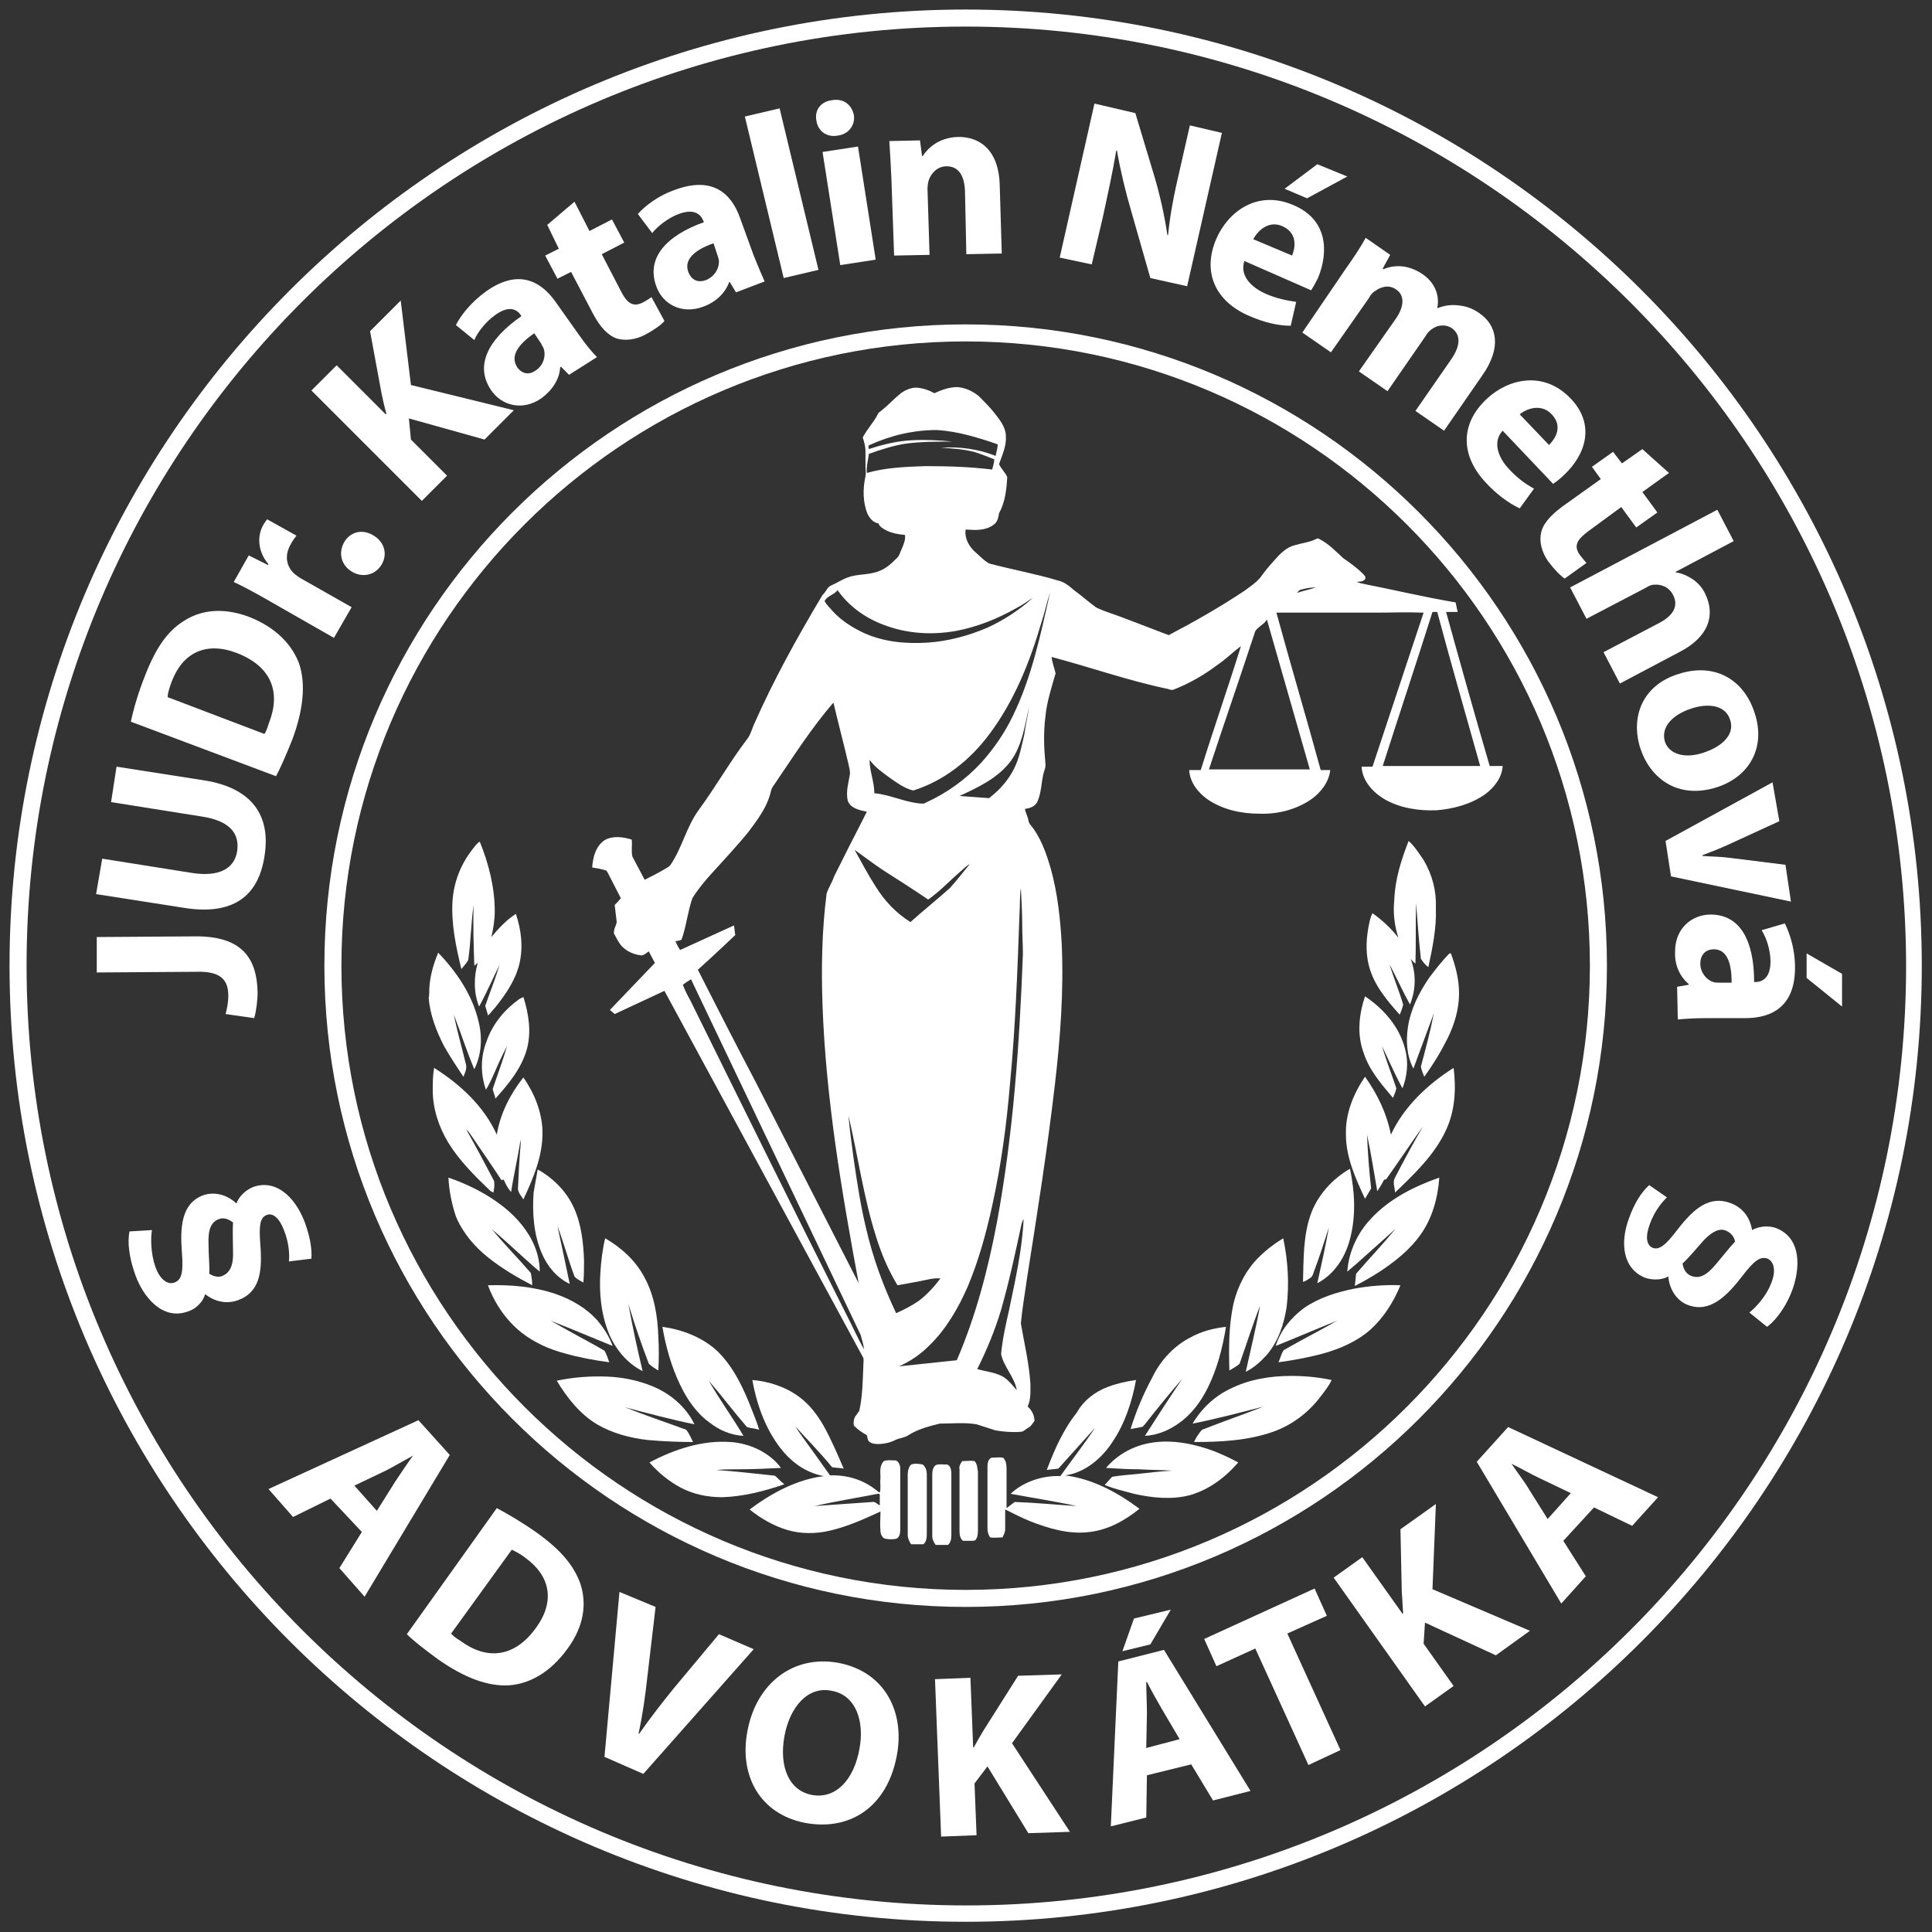 <?xml version="1.0" encoding="utf-8"?>
<!-- Generator: Adobe Illustrator 23.0.2, SVG Export Plug-In . SVG Version: 6.00 Build 0)  -->
<svg version="1.1" id="Layer_1" xmlns="http://www.w3.org/2000/svg" xmlns:xlink="http://www.w3.org/1999/xlink" x="0px" y="0px"
	 viewBox="0 0 283.5 283.5" style="enable-background:new 0 0 283.5 283.5;" xml:space="preserve">
<rect x="0" y="0" width="283.5" height="283.5" fill="#333333" stroke="none"/>
<style type="text/css">
	.st0{fill:#FFFFFF;}
</style>
<g>
	<path class="st0" d="M141.7,282C64.4,282,1.4,219.1,1.4,141.7c0-77.3,63-140.3,140.3-140.3c77.4,0,140.3,63,140.3,140.3
		C282,219.1,219.1,282,141.7,282z M141.7,3.9C65.7,3.9,3.9,65.7,3.9,141.7s61.8,137.9,137.9,137.9c76,0,137.9-61.8,137.9-137.9
		C279.6,65.7,217.7,3.9,141.7,3.9z"/>
</g>
<g>
	<path class="st0" d="M141.7,235.8c-51.9,0-94.1-42.2-94.1-94.1s42.2-94.1,94.1-94.1s94.1,42.2,94.1,94.1S193.6,235.8,141.7,235.8z
		 M141.7,50.1c-50.5,0-91.6,41.1-91.6,91.6s41.1,91.6,91.6,91.6s91.6-41.1,91.6-91.6C233.3,91.2,192.2,50.1,141.7,50.1z"/>
</g>
<g>
	<path class="st0" d="M42.4,185.1c0.1-1.1,0-2.7-0.7-4.5c-0.7-1.9-1.7-2.7-2.6-2.3c-1,0.4-1.1,1.7-0.9,4.3c0.3,3.9,0,7-3.3,8.2
		c-1.7,0.6-3.4,0.2-4.8-0.9c-0.2,0.8-1,2-2.4,2.5c-3.9,1.5-6.7-2.2-7.8-5.2c-0.7-1.9-1.3-4.4-0.9-6.5l3.3-0.2
		c-0.2,1.1-0.2,3.4,0.5,5.4c0.6,1.7,1.7,2.7,2.8,2.3c1.1-0.4,1.3-1.6,1.1-4.3c-0.3-3.8-0.1-7.3,3.1-8.5c1.4-0.5,3.3-0.3,4.9,1.2
		c0.3-0.9,1.2-1.9,2.4-2.4c3.2-1.2,6.1,1.2,7.6,5.1c0.7,1.9,1.1,3.7,1,5.4L42.4,185.1z M30.6,182.6c0,1.7,0.2,3.4,0.1,4.3
		c0.6,0.4,1.4,0.6,2,0.3c0.9-0.4,1.5-1.3,1.5-3.1c0-1.5-0.1-3.6,0-4.7c-0.6-0.5-1.4-0.8-2.1-0.5C31,179.3,30.5,180.4,30.6,182.6z"/>
</g>
<g>
	<path class="st0" d="M48.5,219.9l-5.5,2.7l-3.6-4.1l22-10.1l4.6,5.1l-12.5,20.8l-3.7-4.2l3.3-5.3L48.5,219.9z M55.3,221.7l2.7-4.3
		c0.8-1.2,1.8-2.7,2.6-3.8l0,0c-1.3,0.7-2.8,1.6-4,2.2L52,218L55.3,221.7z"/>
</g>
<g>
	<path class="st0" d="M72.9,221.3c1.7,0.9,3.9,2.2,6,3.7c3.6,2.6,5.4,4.9,6.3,7.5c0.9,2.9,0.5,6.1-1.9,9.4c-2.6,3.6-5.7,5.2-8.6,5.4
		c-3.2,0.2-6.7-1.2-10.4-3.8c-2.2-1.6-3.7-2.8-4.6-3.7L72.9,221.3z M66.2,239.7c0.3,0.4,0.9,0.8,1.4,1.1c3.8,2.8,7.9,2.5,11.1-2
		c2.8-3.9,2-7.6-1.6-10.2c-0.9-0.7-1.6-1-2-1.2L66.2,239.7z"/>
</g>
<g>
	<path class="st0" d="M88.7,257.8l2.2-24.2l5.3,2.2L95,246c-0.3,2.8-0.7,5.6-1.3,8.4h0.1c1.6-2.3,3.4-4.6,5.1-6.7l6.6-7.9l5.1,2.2
		l-16.2,18.3L88.7,257.8z"/>
</g>
<g>
	<path class="st0" d="M131.6,257.6c-1.4,7.5-6.8,11.1-13.4,9.9c-6.8-1.3-9.8-7.1-8.5-13.6c1.3-6.8,6.6-11.1,13.3-9.9
		C129.9,245.3,132.8,251.3,131.6,257.6z M115.1,254.8c-0.8,4.5,0.7,8,4.1,8.6c3.5,0.6,6.1-2.3,6.9-6.7c0.8-4.1-0.5-8-4.1-8.6
		C118.6,247.4,115.9,250.4,115.1,254.8z"/>
</g>
<g>
	<path class="st0" d="M137.2,246.4l5.2-0.2l0.4,10.2h0.1c0.5-0.9,1-1.8,1.5-2.6l5-7.9l6.4-0.2l-7.3,10.1l8.5,13l-6.1,0.2l-6-9.8
		l-1.9,2.5l0.3,7.6l-5.2,0.2L137.2,246.4z"/>
</g>
<g>
	<path class="st0" d="M168.3,260.5l-0.1,6.2L163,268l1.1-24.2l6.7-1.7l12.7,20.7l-5.5,1.4l-3.2-5.3L168.3,260.5z M171.8,236.2
		l-3,5.1l-4.1,1l1.7-4.8L171.8,236.2z M173.1,255.2l-2.6-4.4c-0.7-1.2-1.6-2.8-2.2-4h-0.1c0,1.4,0.1,3.2,0.1,4.6l-0.1,5.1
		L173.1,255.2z"/>
</g>
<g>
	<path class="st0" d="M184.2,241.9l-5.7,2.6l-1.8-4l16.2-7.4l1.8,4l-5.8,2.6l7.8,17.1L192,259L184.2,241.9z"/>
</g>
<g>
	<path class="st0" d="M195.7,231.5l4.2-3l5.9,8.3l0.1-0.1c-0.1-1-0.1-2-0.2-3l-0.2-9.3l5.2-3.7l-0.5,12.5l14.3,6.1l-5,3.6l-10.4-4.8
		l-0.2,3.1l4.4,6.2l-4.2,3L195.7,231.5z"/>
</g>
<g>
	<path class="st0" d="M229.4,226.1l3.3,5.2l-3.6,4l-12.4-20.8l4.6-5.1l22,10.3l-3.8,4.2l-5.6-2.7L229.4,226.1z M230.5,219.1
		l-4.6-2.2c-1.3-0.6-2.8-1.5-4.1-2.1l0,0c0.8,1.2,1.9,2.6,2.6,3.8l2.7,4.3L230.5,219.1z"/>
</g>
<g>
	<path class="st0" d="M244.6,175.7c-0.8,0.8-1.8,2-2.5,3.9s-0.5,3.1,0.4,3.5c1,0.4,2-0.5,3.6-2.6c2.4-3.1,4.7-5.2,8-3.9
		c1.7,0.7,2.7,2.1,3,3.9c0.7-0.4,2.1-0.8,3.5-0.3c3.9,1.5,3.5,6.1,2.4,9.1c-0.7,1.9-2,4.1-3.7,5.4l-2.6-2.1c0.9-0.7,2.5-2.4,3.2-4.3
		c0.7-1.7,0.5-3.1-0.5-3.6c-1.1-0.4-2,0.3-3.7,2.5c-2.3,3-4.8,5.5-8,4.3c-1.4-0.5-2.7-2-2.9-4.2c-0.8,0.5-2.2,0.6-3.4,0.2
		c-3.2-1.3-3.8-5-2.3-8.9c0.7-1.9,1.6-3.5,2.9-4.7L244.6,175.7z M251.8,185.5c1.1-1.3,2.2-2.7,2.8-3.3c-0.1-0.7-0.6-1.3-1.3-1.6
		c-0.9-0.4-1.9,0-3.2,1.3c-1,1.1-2.3,2.7-3.2,3.5c0.1,0.8,0.5,1.5,1.2,1.8C249.3,187.7,250.4,187.2,251.8,185.5z"/>
</g>
<g>
	<path class="st0" d="M14.2,142.7v-5.2l14.6-0.1c6.6,0,8.9,3.1,9,8.2c0,1.2-0.2,2.8-0.5,3.8l-4.2-0.6c0.2-0.7,0.4-1.7,0.4-2.7
		c0-2.2-1-3.6-4.6-3.5L14.2,142.7z"/>
</g>
<g>
	<path class="st0" d="M15,126l13.2,2.1c3.9,0.6,6.2-0.6,6.6-3.2c0.4-2.7-1.2-4.5-5.3-5.1l-13.2-2.1l0.8-5.2l12.8,2
		c7.1,1.1,9.9,5.2,8.9,11.2c-0.9,5.8-4.6,8.7-11.9,7.5l-12.8-2L15,126z"/>
</g>
<g>
	<path class="st0" d="M19.2,105.9c0.4-1.9,1.1-4.3,2.1-6.8c1.6-4.1,3.3-6.5,5.7-8c2.5-1.6,5.7-2,9.5-0.6c4.1,1.6,6.4,4.2,7.4,6.9
		c1,3,0.6,6.8-1,11.1c-1,2.5-1.8,4.3-2.4,5.4L19.2,105.9z M38.8,107.7c0.3-0.4,0.5-1.1,0.7-1.7c1.7-4.4,0.4-8.2-4.8-10.2
		c-4.5-1.7-7.9,0-9.5,4.2c-0.4,1.1-0.6,1.8-0.6,2.3L38.8,107.7z"/>
</g>
<g>
	<path class="st0" d="M39.2,88c-2.1-1.2-3.6-2-4.9-2.6l2.2-3.9l2.8,1.4l0.1-0.1c-1.7-2-1.6-4.3-0.8-5.7c0.2-0.4,0.4-0.6,0.6-0.9
		l4.3,2.4c-0.2,0.3-0.5,0.6-0.8,1.2c-1,1.7-0.7,3.3,0.5,4.4c0.3,0.2,0.6,0.5,1,0.7l7.4,4.2L49,93.6L39.2,88z"/>
</g>
<g>
	<path class="st0" d="M51.5,83.8c-1.5-1-1.9-2.8-0.9-4.4c1-1.5,2.8-1.8,4.4-0.7c1.5,1,1.9,2.8,0.9,4.3C54.9,84.5,53,84.8,51.5,83.8z
		"/>
</g>
<g>
	<path class="st0" d="M45.7,57.3l3.7-3.7l7.2,7.2l0.1-0.1c-0.3-1-0.5-2-0.7-2.9l-1.7-9.2l4.5-4.5l1.5,12.4l15.1,3.7l-4.3,4.3
		L60,61.4l0.3,3.1l5.3,5.3l-3.7,3.7L45.7,57.3z"/>
</g>
<g>
	<path class="st0" d="M83.5,55l-1.2-1.2l-0.1,0.1c-0.1,1.7-1.1,3.3-2.7,4.5c-2.8,2-5.9,1.1-7.4-1.1c-2.5-3.6-0.5-7.5,4.4-10.9
		l-0.1-0.2c-0.5-0.7-1.6-1.5-3.7,0c-1.4,1-2.6,2.5-3.1,3.7l-2.7-2.2c0.6-1.2,2-3.2,4.5-5c4.6-3.2,7.9-1.6,10.2,1.7l3.4,4.8
		c0.9,1.3,1.9,2.5,2.6,3.2L83.5,55z M78.4,48.9c-2.3,1.6-3.6,3.3-2.5,5c0.8,1.1,1.9,1.1,2.8,0.4c1.1-0.8,1.4-2.1,1.1-3.1
		c-0.1-0.3-0.3-0.5-0.4-0.8L78.4,48.9z"/>
</g>
<g>
	<path class="st0" d="M84.3,29.6l2.2,4.3l3.3-1.7l1.8,3.4l-3.3,1.7l2.8,5.4c0.9,1.8,1.8,2.4,3.2,1.7c0.6-0.3,1-0.6,1.3-0.8l1.9,3.5
		c-0.5,0.6-1.5,1.3-2.8,2c-1.5,0.8-3,0.9-4.1,0.6c-1.3-0.4-2.5-1.6-3.6-3.7l-3.2-6.1l-2,1L80,37.5l2-1L80.3,33L84.3,29.6z"/>
</g>
<g>
	<path class="st0" d="M108,42.9l-0.9-1.5H107c-0.6,1.6-1.9,2.9-3.8,3.6c-3.2,1.2-6-0.4-6.9-3c-1.5-4.1,1.4-7.4,7-9.4l-0.1-0.2
		c-0.3-0.8-1.2-1.9-3.6-1c-1.6,0.6-3.1,1.8-3.9,2.8l-2.1-2.8c0.9-1,2.7-2.6,5.6-3.6c5.3-1.9,8.1,0.5,9.4,4.2l2,5.5
		c0.6,1.5,1.2,2.9,1.6,3.8L108,42.9z M104.7,35.7c-2.6,0.9-4.4,2.3-3.7,4.2c0.5,1.3,1.5,1.6,2.6,1.2c1.2-0.5,1.9-1.6,1.9-2.7
		c0-0.3-0.1-0.6-0.2-0.9L104.7,35.7z"/>
</g>
<g>
	<path class="st0" d="M109.3,17.1l5.1-1.2l5.7,23.7l-5.1,1.2L109.3,17.1z"/>
</g>
<g>
	<path class="st0" d="M125.3,16.9c0.2,1.4-0.7,2.8-2.4,3c-1.6,0.3-2.9-0.7-3.1-2.2c-0.3-1.5,0.6-2.8,2.3-3
		C123.8,14.4,125,15.4,125.3,16.9z M123.3,38.9l-2.6-16.6l5.2-0.8l2.6,16.6L123.3,38.9z"/>
</g>
<g>
	<path class="st0" d="M130.8,26.1c-0.1-2.1-0.2-3.9-0.3-5.4l4.5-0.1l0.3,2.3h0.1c0.7-1.1,2.3-2.7,5.1-2.8c3.4-0.1,6.1,2.1,6.2,7.1
		l0.3,10l-5.2,0.1l-0.2-9.3c-0.1-2.2-0.9-3.6-2.7-3.6c-1.4,0-2.3,1.1-2.6,2c-0.1,0.3-0.2,0.8-0.2,1.3l0.3,9.7l-5.2,0.1L130.8,26.1z"
		/>
</g>
<g>
	<path class="st0" d="M155.5,37.8l5.1-22.6l6,1.4l2.8,9.3c0.8,2.7,1.5,5.8,1.9,8.6h0.1c0.3-3.1,0.9-6.1,1.7-9.5l1.5-6.6l4.7,1.1
		L174.2,42l-5.4-1.2L166,31c-0.8-2.7-1.6-6-2.1-8.9h-0.1c-0.5,3-1.2,6.2-2,9.9l-1.6,6.8L155.5,37.8z"/>
</g>
<g>
	<path class="st0" d="M182.6,38.3c-0.7,2.1,0.9,3.8,3.1,4.8c1.6,0.7,3.1,1,4.5,1.2l-0.8,3.5c-1.9,0-3.9-0.5-6-1.4
		c-5.2-2.2-7-6.6-4.9-11.4c1.7-3.9,6-7.2,11.3-4.9c5,2.1,5.2,6.8,3.6,10.7c-0.4,0.8-0.8,1.5-1,1.8L182.6,38.3z M189.6,37.5
		c0.5-1.2,0.8-3.3-1.4-4.3c-2-0.9-3.6,0.6-4.3,1.9L189.6,37.5z M197.7,25.9l-5.9,3.2l-3.3-1.4l4.8-3.6L197.7,25.9z"/>
</g>
<g>
	<path class="st0" d="M197.5,39.4c1.2-1.7,2.2-3.2,2.9-4.5l3.6,2.5l-1.1,2l0.1,0.1c1.2-0.5,3.3-0.9,5.7,0.7c1.8,1.2,2.6,3.1,2.2,5
		h0.1c1-0.4,2-0.5,2.9-0.4c1.1,0.1,2.1,0.4,3.1,1.1c2.7,1.8,3.4,5.1,0.5,9.2l-5.6,8.1l-4.2-2.9l5.2-7.5c1.4-2,1.5-3.6,0.2-4.6
		c-1-0.7-2.2-0.5-3,0.1c-0.3,0.2-0.7,0.6-0.9,1l-5.6,8.1l-4.2-2.9l5.4-7.7c1.2-1.7,1.4-3.4,0.1-4.3c-1.1-0.8-2.3-0.4-3.1,0.2
		c-0.4,0.2-0.7,0.6-0.9,1l-5.6,8l-4.2-2.9L197.5,39.4z"/>
</g>
<g>
	<path class="st0" d="M220.5,63.2c-1.5,1.6-0.7,3.9,0.9,5.6c1.2,1.3,2.4,2.2,3.7,2.9l-2.1,2.9c-1.7-0.8-3.4-2.1-4.9-3.7
		c-3.9-4.1-3.8-8.8,0.1-12.4c3.1-2.9,8.3-4.2,12.3,0c3.7,3.9,2.1,8.3-1,11.2c-0.6,0.6-1.3,1.1-1.6,1.3L220.5,63.2z M227.3,65.3
		c0.9-0.9,2.1-2.7,0.4-4.5c-1.5-1.6-3.6-0.9-4.7,0L227.3,65.3z"/>
</g>
<g>
	<path class="st0" d="M244.9,69.4l-3.9,2.8l2.2,3l-3.1,2.2l-2.2-3L233,78c-1.6,1.2-2.1,2.1-1.2,3.4c0.4,0.5,0.7,0.9,1,1.2l-3.2,2.3
		c-0.6-0.4-1.5-1.3-2.4-2.5c-1-1.4-1.3-2.9-1.1-4c0.2-1.4,1.3-2.7,3.2-4.1l5.6-4l-1.3-1.8l3.1-2.2L238,68l3-2.1L244.9,69.4z"/>
</g>
<g>
	<path class="st0" d="M252,74.8l2.4,4.6l-8.5,4.5V84c0.9,0.1,1.7,0.5,2.5,1c0.7,0.5,1.4,1.2,1.8,2.1c1.5,3,0.7,6.3-3.8,8.6l-8.7,4.6
		l-2.4-4.6l8.2-4.3c1.9-1,2.9-2.4,2-4.1c-0.6-1.2-1.8-1.6-2.8-1.5c-0.4,0-0.8,0.2-1.1,0.4l-8.8,4.6l-2.4-4.6L252,74.8z"/>
</g>
<g>
	<path class="st0" d="M252,115.5c-5.9,1.9-9.9-1.4-11.3-5.7c-1.5-4.7,0.4-9.3,5.6-10.9c5.2-1.7,9.6,0.7,11.2,5.8
		C259.1,109.6,256.8,113.9,252,115.5z M248.1,104c-2.7,0.9-4.4,2.7-3.8,4.8c0.6,1.9,3,2.6,5.8,1.6c2.4-0.8,4.5-2.5,3.8-4.7
		C253.2,103.3,250.4,103.2,248.1,104z"/>
</g>
<g>
	<path class="st0" d="M261.1,120.5l-7.4,3.4c-1.3,0.6-2.6,1.1-3.9,1.6v0.1c1.4,0.1,2.7,0.1,4.2,0.3l8,1l0.8,5.4l-17.6-3.7l-0.8-5.2
		l15.7-8.6L261.1,120.5z"/>
</g>
<g>
	<path class="st0" d="M246.1,144.8l1.7-0.3v-0.1c-1.3-1.1-2.1-2.8-2-4.8c0-3.4,2.5-5.4,5.2-5.4c4.4,0,6.4,3.9,6.4,9.9h0.2
		c0.9,0,2.2-0.5,2.2-3c0-1.7-0.6-3.5-1.3-4.6l3.4-1c0.6,1.2,1.5,3.5,1.5,6.5c0,5.6-3.3,7.4-7.3,7.4h-5.8c-1.6,0-3.2,0.1-4.1,0.2
		L246.1,144.8z M254.1,144.2c0-2.7-0.6-4.9-2.6-4.9c-1.3,0-2,0.9-2,2.1c0,1.3,0.9,2.4,1.9,2.7c0.3,0.1,0.6,0.1,0.9,0.1L254.1,144.2z
		 M270.3,147.7l-5.2-4.2v-3.6l5.2,3V147.7z"/>
</g>
<g>
	<path class="st0" d="M137.1,57.7c1.1-0.5,2.2-0.9,3.4-0.9c1.2,0.1,2.2,0.6,3.1,1.3c0.8,0.8,1.7,1.7,2.4,2.6c0.8,1,1.6,2.1,1.6,3.3
		c0.1,1.4-0.5,2.7-1,4.1c0.3,0.7,0.9,1.2,1.2,1.9c-0.1,1.8-0.3,3.7-1.2,5.3c-0.1,0.6-0.2,1.3-0.8,1.7c-1.2,0.9-2.7,0.8-4.1,0.7
		c-0.2,1.3,0.5,2.5,1.4,3.3c0.7,0.6,1.3,1.3,2.1,1.7c3.4,0.9,6.8,1.5,10.1,2.5c0.9,0.2,1.6,0.8,2.3,1.4c1.1,0.8,2.1,1.7,3.2,2.5
		c0.3,0.2,0.7,0.3,1.1,0.5c3.2,1.1,6.4,2.4,9.6,3.6c3.8-2,7.5-4.1,11.1-6.5c0.8-0.6,1.6-1.1,2.3-1.9c0.7-1,1.4-1.8,2.2-2.7
		c0.8-0.9,1.7-1.8,2.9-2.1c1-0.3,2-0.4,2.9-0.8c0.2-0.1,0.5-0.3,0.7-0.1c1.4,0.7,2.4,1.8,3.5,2.8c1,0.7,2,1.4,2.9,2.3
		c0.2,0.2,0.5,0.5,0.3,0.8c-0.3,0.4-0.8,0.3-1.2,0.4c0.2,0.1,0.4,0.1,0.6,0.2c4.6,0.9,9.2,2,13.9,2.8c0.1,0.5,0.2,1,0.3,1.4
		c-0.6,0-1.1,0-1.7,0c2.1,7.6,4.2,15.1,6.4,22.6c0.6,0,1.2,0,1.9,0c-0.1,1.7-1.2,3.1-2.5,4.1c-2.1,1.5-4.7,2.2-7.2,2.4
		c-2.6,0.1-5.3-0.3-7.6-1.6c-1.7-1-3.3-2.7-3.4-4.8c0.5,0,1.1,0,1.6,0c2.5-7.5,5-15.1,7.5-22.6c-2.4-0.1-4.8,0-7.1,0h-14.5
		c2.1,7.7,4.4,15.4,6.5,23.1c0.5,0,1,0,1.4,0c-0.2,1.8-1.4,3.3-2.8,4.3c-2.2,1.5-4.9,2.2-7.6,2.1c-2.7,0-5.4-0.6-7.6-2.1
		c-1.4-1-2.6-2.5-2.7-4.3c0.6,0,1.2,0,1.7,0c1.9-6.1,4-12.1,5.9-18.2c-1.2,0.9-2.3,2-3.5,2.8c-2,1.5-4.1,2.7-6.4,3.6
		c-0.3,0.1-0.5,0-0.8-0.1c-5.8-1.2-11.4-3.2-17.1-4.7c0.1,0.8,0.4,1.6,0.6,2.4c-0.6,2.1-1.3,4.2-1.5,6.4c-0.3,2.3-0.2,4.6,0,6.8
		c0.1,0.6-0.2,1.1-0.3,1.6c-0.3,1.3-0.3,2.8-0.9,4.1c-0.4,0.7-1.1,0.9-1.8,1c0.1,0.6,0.4,1.1,0.5,1.6c0,0.2,0.1,0.4,0.2,0.6
		c1.6,1.9,2.4,4.2,3.1,6.6c1,3.6,1.4,7.4,1.6,11.1c0.3,6.8-0.2,13.7-1,20.5c-1.1,9.5-2.6,19-4.1,28.5c-0.3,2.2-0.7,4.4-0.9,6.6
		c0.5,2.9,1.2,5.8,1.4,8.8c0,1.1,0.1,2.3-0.4,3.4c0.6,0.5,1,1.3,1,2.1c-0.3,0.4-0.5,0.8-0.9,1s-0.7,0.6-1.1,0.6
		c-1.2,0.1-2.5,0-3.7-0.2c-0.9-0.3-1.9-0.6-2.8-0.9c-1.8-0.3-3.6-0.1-5.4-0.1c-1.6,0.4-3.2,0.8-4.6,1.7c-0.6,0.4-1.3,0.4-1.9,0.7
		c-0.8,0.4-1.7,0.6-2.6,0.6c-0.5,0-1-0.1-1.3-0.4c-0.2-0.2-0.2-0.6-0.3-0.9c-0.7-0.4-1.3-0.8-1.9-1.4c-0.1-0.6,0-1.2,0.4-1.6
		c0.1-0.2,0.3-0.4,0.4-0.6c0.5-2.3,0.5-4.6,0.6-6.9c0-0.3,0.1-0.7-0.1-1c-9.7-17.9-19.4-35.8-29.1-53.7c-2.4,1.1-4.9,2.3-7.3,3.4
		c-0.2-0.2-0.5-0.4-0.7-0.6c2.2-2.3,4.4-4.6,6.6-6.9c-0.3-0.6-0.6-1.1-0.9-1.7c-0.3,0.2-0.6,0.5-1,0.6c-1.1-0.1-2.1-0.5-2.9-1.3
		c-0.5-0.5-0.8-1.2-1.2-1.9c-0.1-0.6,0.3-1.1,0.4-1.7c-0.1-0.8-0.2-1.7-0.3-2.5c0.3-0.3,0.6-0.6,0.9-1c-0.6-1.2-1.3-2.5-1.9-3.7
		c-0.1-0.2-0.2-0.4-0.4-0.4c-0.6-0.2-1.2-0.3-1.9-0.4c0.1-1.5,0.5-3.1,1.8-4c1.2-0.7,2.7-0.5,4-0.1c0.1,0.8-0.1,1.7,0.1,2.5
		c0.6,1.1,1.2,2.3,1.8,3.4c1-0.5,2-1,3-1.6c0.3-0.2,0.6-0.3,0.8-0.6c1.7-2.5,2.3-5.5,4.1-8c2.5-3.4,4.6-7.1,7.1-10.4
		c0.5-0.6,0.7-1.4,1-2.1c2.9-6.6,6.4-12.9,10.1-19.1c0.5-0.4,0.7-1.2,1.3-1.4c0.9-0.4,1.6-0.9,2.5-1.2c1.4-0.5,3-0.3,4.5-0.9
		c1.1-0.4,1.9-1.2,2.7-2c0.3-0.3,0.4-0.8,0.6-1.2c0.3-0.7,0.6-1.4,0.5-2.1c-1.1-0.1-2.3-0.3-3.3-1c-0.3-0.2-0.5-0.4-0.6-0.7
		c-0.8-0.1-1.3-0.8-1.6-1.4c-0.7-1.7-0.7-3.7-0.3-5.5c0.1-0.5,0-1,0-1.5c0-0.7,0-1.4,0-2.2c0-0.7-0.2-1.4-0.4-2
		c0.6-1.2,1.6-2.2,2.2-3.4c0.1-0.3,0.4-0.4,0.6-0.6c1-0.8,1.8-1.7,2.8-2.5c0.7-0.5,1.6-0.9,2.5-0.8C135.6,57,136.4,57.3,137.1,57.7
		 M127.6,65.3c-0.3,0.1-0.1,0.4-0.1,0.6c2.1-0.7,4.2-1.2,6.4-1.3c2-0.1,3.9,0,5.9,0.2c-2.3,0-4.6,0-6.9,0.3
		c-1.9,0.3-3.7,0.9-5.4,1.5c-0.1,0.9-0.4,1.9-0.3,2.8c2.8-0.8,5.7-0.9,8.6-1c3.3,0,6.5,0.1,9.8,0.5c0.1-0.5,0.3-1,0.3-1.5
		c-1-0.4-2-0.8-3-1.1c-1.6-0.4-3.2-0.5-4.8-0.6c2.7-0.2,5.5,0.2,8,1.2c0.1-0.6,0.3-1.1,0.3-1.7c-2.9-1-5.8-1.9-8.9-2.1
		C134,63.1,130.7,63.9,127.6,65.3 M191,86.5c-0.3,0-0.5,0.3-0.7,0.5c0.9-0.3,1.9-0.5,2.8-0.8C192.4,86.2,191.7,86.3,191,86.5
		 M121,88.2c0.3,0.6,0.8,1,1.2,1.5c1.3,1.4,2.9,2.4,4.6,3.2c2.9,1.3,6.1,1.6,9.3,1.4c3-0.2,6-1,8.8-2.2c2.4-1.1,4.7-2.6,6.7-4.4
		c-0.8,0.5-1.6,1.1-2.4,1.5c-2.8,1.6-5.8,2.8-9,3.4c-3.5,0.6-7.1,0.4-10.5-0.9c-2.7-1-5.1-2.7-6.8-5.1
		C122.4,87.3,121.4,87.4,121,88.2 M152.8,91.4c-1.7,5.8-4,11.5-7.6,16.3c-2.8,3.8-6.7,6.9-11.2,8.3c-1.2-0.3-2.2-1-3.2-1.7
		c-1.1-0.8-2.3-1.6-3.2-2.8c0,1.7,0.7,3.2,0.7,4.9c2.3,0.2,4.4,1.3,6.7,1.5c0.3,0,0.5,0.1,0.8-0.1c3.1-1.4,5.9-3.4,8.2-5.9
		c1.8-2,3.4-4.3,4.6-6.8c2.8-5.7,4.1-12,5.5-18.2C153.6,88.4,153.3,89.9,152.8,91.4 M210.2,89.8c-2.4,7.6-4.9,15.1-7.3,22.6
		c4.8,0,9.5,0,14.3,0c-2.1-7.5-4.3-15.1-6.3-22.6C210.6,89.8,210.4,89.8,210.2,89.8 M184.9,91.9c-0.3,0.3-0.7,0.5-0.8,1
		c-2.2,6.7-4.5,13.3-6.7,20c4.9,0,9.9,0,14.8,0c-2.1-7.3-4.2-14.7-6.3-22C185.7,91.3,185.3,91.6,184.9,91.9 M113.5,115.3
		c-0.4,0.5-0.4,1.1-0.6,1.6c-0.6,1.9-1.9,3.6-3.1,5.2c-1.7,2.1-3.6,4.1-5.4,6.1c-1,1.1-2,2.3-2.8,3.6c-0.7,2-0.9,4.2-1.6,6.1
		c-0.3,0.1-0.6,0.2-0.9,0.2c0.2,0.4,0.4,0.9,0.7,1.3c2.6-1.2,5.3-2.4,7.9-3.6c0.1,0.5,0.1,1,0.2,1.4c-1.8,1.7-3.6,3.4-5.5,5.1
		c2.8,5.5,5.6,11,8.5,16.5c5,9.8,10.1,19.7,15.1,29.5c-2.5-13.5-4.8-27-5.3-40.7c-0.2-5.5-0.1-11.1,0.6-16.5
		c0.3-0.9,0.8-1.6,1.1-2.5c1.4-2.8,2.8-5.6,4.2-8.3c0.2-0.4,0.4-0.8,0.6-1.2c-1.1-0.2-2.4-0.5-2.8-1.6c-0.3-1.3,0.1-2.6,0.3-3.8
		c0.1-0.5-0.1-1.1-0.2-1.6c-0.7-3-1.5-6-2.2-9C119,106.9,116.3,111.2,113.5,115.3 M148.3,111.7c-1.9,2.5-4.7,3.8-7.5,5.1
		c1.4,0.1,2.7,0.2,4.1,0.3c0.2,0.1,0.4-0.1,0.5-0.2c1.4-1.1,2.6-2.5,3.4-4.1c0.8-1.6,1.1-3.3,1.5-5c0.2-1.4,0.5-2.7,0.7-4.1
		C150.4,106.4,150,109.4,148.3,111.7 M125.4,124.7c1,1.8,2,3.7,3.1,5.4c1.3,2.1,3,3.9,5.1,5.2c1.9-1.7,3.9-3.3,5.8-5
		c1-1.1,1.9-2.3,2.9-3.5c-0.6,0.3-1,0.8-1.5,1.2c-1.5,1.3-2.9,2.8-4.6,4c-2.2-1.5-4.4-2.9-6.6-4.3
		C128.1,126.7,126.8,125.7,125.4,124.7 M149.6,134.1c-0.3,8.4-0.6,16.7-1.4,25c-0.5,6-1.3,11.9-2.6,17.8c-0.9,4.1-2,8.1-3.6,11.9
		c-1.4,3.2-3.2,6.3-5.7,8.7c-1.3,1.3-2.8,2.3-4.4,3c2.8-0.3,5.7-0.6,8.5-0.9c2.8-6.5,4.6-13.4,5.9-20.3c2.4-13,3.3-26.1,3.8-39.3
		c0-1.4-0.1-2.8-0.1-4.2c0-1.8-0.1-3.6-0.2-5.5C149.6,131.6,149.7,132.8,149.6,134.1 M100.2,144.5c0.3,0.8,0.7,1.6,1.1,2.3
		c7.6,15.4,15.2,30.8,22.9,46.1c0.9,1.7,1.6,3.4,2.6,5.1c-0.1-0.7-0.3-1.4-0.5-2.1c-8.3-17.4-16.6-34.8-24.9-52.2
		C100.9,144,100.6,144.2,100.2,144.5 M124.5,163.7c0.2,2.2,0.5,4.4,0.8,6.6c0.5,3.4,1,6.7,1.8,10c1,4.3,2.5,8.4,4.4,12.4
		c1.1-0.5,2.3-1.1,3.3-1.8c1.2-0.9,2.3-2.1,3.2-3.3c-1-0.1-2,0.2-3,0.4c-1.1,0.2-2.2,0.4-3.3,0.6c-1.4-2.3-2.4-4.7-3.2-7.3
		C126.7,175.6,125.9,169.6,124.5,163.7 M149.9,179.6c-0.9,4.2-1.8,8.4-3,12.6c-0.9,3-2.1,5.9-3.5,8.7c1,0.3,2.1,0.4,3.1,0.8
		c1.2,0.4,1.9,1.4,2.7,2.3c-0.3-1.9-1.9-3.4-2.3-5.3c0.2-2.2,0.7-4.4,1.2-6.6c0.9-4.4,1.9-8.7,2.1-13.2
		C150.1,179,150,179.3,149.9,179.6"/>
</g>
<g>
	<path class="st0" d="M69.2,124.8c0.4-0.5,0.7-1,1.2-1.3c1.3,3.2,2.2,6.7,2.2,10.2c0,1.3-0.2,2.5-0.5,3.8c1.1-1.3,2.2-2.5,3.6-3.4
		c0.8,2.4,1.1,4.9,0.5,7.4c-0.6,2.4-2,4.4-3.5,6.3c-0.4,0.4-0.7,0.9-1.1,1.2c-0.1-0.5-0.3-1-0.4-1.4c0.7-2,1.5-4,2.1-6
		c-1,2-1.9,4.1-3,6.1c-0.8-2-0.8-4.3-0.2-6.4c-0.2,0.1-0.3,0.3-0.5,0.4c-0.1-3-0.2-6-0.1-8.9c-0.4,2.7-0.4,5.4-0.8,8.1
		c-0.3,0.5-0.6,0.8-1,1.3c-0.8-3.3-1.5-6.6-1.3-10C66.6,129.4,67.6,126.9,69.2,124.8"/>
</g>
<g>
	<path class="st0" d="M206.7,123.4c0.9,0.8,1.5,1.8,2.2,2.8c1.3,2.2,1.9,4.6,1.8,7.1c0.1,2.9-0.5,5.8-1.1,8.6
		c-0.5-0.3-0.8-0.8-1.1-1.2c-0.3-2.7-0.5-5.4-0.7-8.2c-0.1,3,0,6-0.1,8.9c-0.3-0.2-0.5-0.5-0.7-0.7c0.8,2.1,0.8,4.5-0.1,6.7
		c-1.1-2-2-4-3-5.9c0.6,2,1.4,3.9,2,5.9c-0.1,0.5-0.3,1-0.5,1.5c-1.9-2.1-3.8-4.4-4.5-7.1c-0.6-2.2-0.4-4.5,0.1-6.7
		c0.1-0.4,0.2-0.7,0.4-1.1c1.4,1,2.7,2.2,3.8,3.6c-0.6-1.8-0.8-3.7-0.6-5.6C204.7,129.1,205.6,126.2,206.7,123.4"/>
</g>
<g>
	<path class="st0" d="M63,145c0.1-1.8,0.6-3.5,1.3-5.2c2.7,2.8,5,6.2,5.9,10c0.6,2.3,0.5,4.9-0.6,7.1c-1.1-2.6-2-5.4-3-8
		c0.5,2.5,1.2,4.9,1.8,7.4c0.1,0.6-0.2,1.2-0.4,1.7c-1-1.5-2-3-2.9-4.6c-1.1-2.2-2-4.5-2.2-7C63,146.4,63,145,63,145z"/>
</g>
<g>
	<path class="st0" d="M212.7,139.9c0,0,0.1,0,0.2,0c0.7,1.9,1.2,3.8,1.2,5.9c0,2.3-0.7,4.6-1.7,6.6s-2.1,3.8-3.4,5.6
		c-0.2-0.5-0.4-0.9-0.5-1.5c0.7-2.6,1.4-5.2,1.9-7.8c-1,2.7-2,5.4-3,8.1c-1-1.9-1.1-4.1-0.8-6.1c0.4-2.6,1.6-5,3.1-7.2
		C210.6,142.3,211.6,141,212.7,139.9"/>
</g>
<g>
	<path class="st0" d="M76.2,146.6c0.2-0.1,0.4-0.2,0.6-0.3c0.8,2.5,1.2,5.2,0.5,7.7c-0.8,2.8-2.7,5.1-4.6,7.2
		c-0.1-0.5-0.3-0.9-0.4-1.4c0.7-2.1,1.5-4.2,2.1-6.3c-0.8,1.5-1.5,3.1-2.2,4.7c-0.3,0.6-0.5,1.1-0.9,1.7c-0.8-2.3-0.8-4.8,0.1-7.1
		C72.3,150.2,74.1,148.1,76.2,146.6"/>
</g>
<g>
	<path class="st0" d="M200.3,146.2c2.7,1.8,5.1,4.5,5.9,7.8c0.5,1.9,0.3,3.9-0.4,5.7c-1.1-2-2-4.1-3-6.2c0.6,2.1,1.4,4.1,2.1,6.2
		c-0.1,0.5-0.3,0.9-0.5,1.4c-1.7-2-3.5-4.1-4.3-6.6C199.1,151.8,199.4,148.9,200.3,146.2"/>
</g>
<g>
	<path class="st0" d="M204.1,166.5c1.9-4.1,5.4-7.4,9.2-9.8c0.4,3.1,0.2,6.3-1.1,9.1c-1.7,3.7-4.7,6.5-7.5,9.2c0-0.7-0.4-1.5,0-2.2
		c1.3-2.5,2.7-5.1,4.1-7.5c-1.8,2.5-3.5,5.1-5.3,7.6c-0.1,0.2-0.3,0.2-0.4,0.2c-0.3,0.6-0.6,1.1-1,1.7c-0.5-2.8-0.9-5.5-1.5-8.3
		c0.1,2.6,0.3,5.3,0.6,7.9c-0.3,0.5-0.6,1-0.9,1.5c-1.4-3-2.8-6.1-2.8-9.4c-0.1-3.1,1.1-6,2.8-8.5
		C202.1,160.5,203.5,163.4,204.1,166.5"/>
</g>
<g>
	<path class="st0" d="M63.5,160c0-1.1,0-2.2,0.2-3.3c3.8,2.4,7.3,5.6,9.2,9.8c0.5-3.1,2-6,3.9-8.4c1.6,2.3,2.7,5,2.8,7.8
		c0.1,3.6-1.3,6.9-2.8,10.1c-0.3-0.5-0.7-0.9-0.8-1.5c0.1-2.2,0.2-4.4,0.4-6.6c0-0.2,0-0.5,0-0.7c-0.4,2.6-1,5.1-1.4,7.7
		c-0.5-0.5-0.8-1.2-1.1-1.8c-0.1,0-0.2,0-0.3,0.1c-1.5-2.3-3.1-4.6-4.6-6.8c-0.2-0.3-0.4-0.5-0.6-0.7c1.4,2.5,2.8,5.1,4.1,7.6
		c0.1,0.6,0,1.2-0.1,1.7c-0.2-0.1-0.4-0.2-0.5-0.3c-2.2-2.1-4.5-4.4-6.1-7C64.4,165.4,63.5,162.7,63.5,160"/>
</g>
<g>
	<path class="st0" d="M78.9,171.6c2.3,1.3,4.2,3.2,5.3,5.6c1.1,2.4,1.4,5.1,1.5,7.7c0,1.1,0,2.2-0.1,3.3c-0.5-0.3-1-0.5-1.3-0.9
		c-0.9-2.4-1.6-5-2.5-7.4c0.6,2.8,1.2,5.6,1.8,8.5c-1.9-0.9-3.3-2.6-4.1-4.5c-1.2-2.8-1.4-5.9-1.2-8.9
		C78.5,173.8,78.7,172.7,78.9,171.6"/>
</g>
<g>
	<path class="st0" d="M192.3,178.3c1-2.9,3.2-5.3,5.8-6.8c0.7,3.4,0.9,6.9,0,10.3c-0.7,2.7-2.3,5.2-4.8,6.5c0.6-2.7,1.2-5.4,1.7-8.2
		c-0.7,2.2-1.4,4.4-2.2,6.5c-0.1,0.3-0.2,0.7-0.5,0.9s-0.7,0.5-1.1,0.6C191.3,184.9,191.2,181.5,192.3,178.3"/>
</g>
<g>
	<path class="st0" d="M65.8,172.8c2.6,0.9,5.1,2.1,7.3,3.7c2.1,1.5,3.9,3.4,5,5.6c0.7,1.4,1.1,2.9,1.1,4.5c-2.4-2-4.6-4.2-7-6.2
		c1.8,2.2,3.8,4.2,5.7,6.4c0.1,0.6,0.2,1.2,0.2,1.8c-2.3-1.2-4.5-2.5-6.5-4.1s-3.7-3.6-4.7-6C66.3,176.7,65.9,174.8,65.8,172.8"/>
</g>
<g>
	<path class="st0" d="M201.2,178.8c2.7-2.9,6.3-4.7,10-6c-0.2,2.9-1,5.9-2.7,8.3c-1.6,2.3-3.9,4.1-6.2,5.6c-1.1,0.7-2.3,1.4-3.5,2
		c0.1-0.6,0.1-1.2,0.2-1.8c1.9-2.2,3.9-4.3,5.8-6.6c-1.9,1.7-3.8,3.4-5.7,5.1c-0.5,0.4-0.9,0.8-1.4,1.2
		C197.9,183.7,199.2,180.9,201.2,178.8"/>
</g>
<g>
	<path class="st0" d="M88.8,181.7c2.4,1.4,4.5,3.3,5.8,5.8c1.4,2.6,1.9,5.6,2,8.6c0.1,1.7,0.1,3.4,0,5c-0.5-0.3-1-0.6-1.4-1
		c-1.1-2.9-2.1-5.8-3-8.8c0.6,3.3,1.3,6.6,2.1,9.9c-2.2-1.1-3.9-3.1-4.9-5.4c-1.2-2.9-1.5-6-1.3-9.1
		C88.2,185.1,88.4,183.4,88.8,181.7"/>
</g>
<g>
	<path class="st0" d="M184.7,184.5c1.1-1.1,2.3-2,3.6-2.8c0.7,3.3,0.9,6.7,0.5,10.1c-0.4,2.5-1.2,5-2.9,7c-0.9,1-1.9,1.9-3.1,2.5
		c0.7-3.2,1.5-6.4,2.1-9.7c-1.1,2.8-2,5.7-3,8.5c-0.4,0.4-1,0.7-1.5,1c-0.1-3.3-0.1-6.6,0.6-9.8
		C181.6,188.8,182.8,186.4,184.7,184.5"/>
</g>
<g>
	<path class="st0" d="M71.6,188.6c3.4-0.1,6.8,0.2,10,1.3c2.3,0.8,4.5,2.1,6.1,3.9c0.9,1.1,1.7,2.3,2.2,3.7c-3-1.2-6-2.5-9.1-3.7
		c2.1,1.2,4.3,2.4,6.5,3.6c0.5,0.3,0.9,0.5,1.4,0.8c0.3,0.5,0.5,1.1,0.7,1.7c-2.2-0.3-4.4-0.7-6.5-1.3c-2.3-0.6-4.5-1.6-6.3-3
		C74.3,193.8,72.6,191.3,71.6,188.6"/>
</g>
<g>
	<path class="st0" d="M198.7,189.1c2.2-0.4,4.5-0.6,6.8-0.5c-1,2.4-2.4,4.7-4.4,6.5c-1.9,1.7-4.4,2.8-6.9,3.5
		c-2.2,0.6-4.4,1-6.6,1.3c0.3-0.6,0.4-1.3,0.8-1.8c2.6-1.5,5.2-2.8,7.8-4.3c-3,1.2-6,2.5-9,3.7c0.7-2.3,2.3-4.2,4.2-5.6
		C193.6,190.4,196.2,189.6,198.7,189.1"/>
</g>
<g>
	<path class="st0" d="M97.2,194.7c2.9,0.4,5.8,1.5,8,3.5c2.4,2.3,3.9,5.5,5.1,8.6c0.4,1,0.8,2,1.1,3c-0.6-0.2-1.2-0.2-1.8-0.4
		c-1.9-2.2-3.7-4.6-5.6-6.8c1.6,2.8,3.5,5.4,5.1,8.1c-1.8-0.1-3.5-0.8-4.9-1.9c-2-1.4-3.4-3.5-4.4-5.6
		C98.5,200.5,97.7,197.6,97.2,194.7"/>
</g>
<g>
	<path class="st0" d="M174.6,196.3c1.6-0.9,3.4-1.4,5.3-1.6c-0.5,3.1-1.3,6.2-2.7,9c-1,2-2.4,3.9-4.3,5.2c-1.4,1-3.1,1.7-4.9,1.8
		c1.8-2.8,3.6-5.6,5.5-8.4c-1.9,2.2-3.7,4.4-5.5,6.7c-0.2,0.2-0.3,0.4-0.5,0.4c-0.5,0.1-1.1,0.2-1.6,0.3c0.8-2.6,1.9-5.2,3.2-7.6
		C170.2,199.8,172.1,197.6,174.6,196.3"/>
</g>
<g>
	<path class="st0" d="M81.7,202.6c2.4-0.5,4.9-0.7,7.4-0.6c2.6,0.1,5.2,0.7,7.5,1.8c2.2,1.1,4.2,2.9,5.3,5.2
		c-3.4-0.7-6.8-1.6-10.2-2.5c3,1.2,6,2.2,9,3.3c0.4,0.5,0.7,1.2,1,1.8c-2.2,0-4.5-0.1-6.7-0.3c-2.6-0.3-5.2-1-7.4-2.3
		C85.1,207.5,83.2,205.1,81.7,202.6"/>
</g>
<g>
	<path class="st0" d="M180.5,203.8c2.8-1.4,5.9-1.9,9-1.9c2,0,4,0.2,5.9,0.6c-0.4,0.9-1,1.6-1.6,2.4c-1.8,2.4-4.2,4.2-7,5.2
		c-3.7,1.3-7.7,1.5-11.6,1.5c0.3-0.6,0.7-1.3,1.2-1.8c3-1.2,6-2.2,9-3.4c-3.5,0.9-6.9,1.8-10.4,2.5
		C176.3,206.7,178.2,204.9,180.5,203.8"/>
</g>
<g>
	<path class="st0" d="M110.4,202.5c2.4,0.2,4.9,1,6.9,2.5c1.5,1.1,2.7,2.7,3.6,4.3c1.1,2,2,4.1,2.9,6.2c-0.5-0.1-1.1-0.1-1.7-0.2
		c-1.7-2.1-3.6-4-5.4-6c0.6,1,1.4,2,2.1,3c1,1.4,2,2.8,3,4.2c2.4-0.1,4.8,0.6,6.7,2.1c0.2,0.1,0.4,0.4,0.6,0.4
		c0.2-0.7,0-1.4,0.1-2.1c0-0.8-0.2-1.8,0.5-2.5c0.5-0.2,1-0.1,1.5-0.1c0.6-0.1,0.9,0.7,0.9,1.1c0,3,0,6.1,0,9.1
		c0,0.5-0.1,1.1-0.6,1.3c-0.5,0.1-1,0.1-1.5,0c-0.5,0-0.8-0.7-0.8-1.1c-0.1-1,0-1.9,0-2.9c-2.4,1.1-4.8,2.2-7.4,2.8
		c-2.1,0.5-4.3,0.5-6.3-0.1s-3.9-1.7-5.5-3c3.2-2.4,6.9-4.4,10.9-4.9c-2.3-0.4-4.3-1.7-5.8-3.4C112.5,210.2,111.1,206.4,110.4,202.5
		 M119.5,221c2.8-0.2,5.7-0.4,8.5-0.6c0.4-0.1,0.7,0.3,1.1,0.5c0-0.6,0-1.1,0-1.6l-0.1-0.1c-0.1,0-0.2,0-0.2,0
		C125.7,219.8,122.6,220.3,119.5,221"/>
</g>
<g>
	<path class="st0" d="M162.6,203.5c1.3-0.5,2.7-0.8,4.1-1c-0.6,3.2-1.6,6.3-3.4,9c-1.6,2.5-4.1,4.6-7,5c4,0.5,7.7,2.5,10.9,4.9
		c-2.1,1.7-4.6,3.1-7.3,3.4c-3,0.4-6-0.5-8.8-1.6c-1.2-0.5-2.4-1.1-3.6-1.7c0,1,0,1.9,0,2.9c0,0.4-0.2,0.8-0.4,1.2
		c-0.6,0-1.2,0.1-1.8,0c-0.3-0.4-0.4-0.9-0.4-1.3v-9.1c0-0.5,0.1-1.1,0.6-1.3c0.6,0,1.1-0.1,1.7,0c0.4,0.4,0.5,1,0.5,1.6
		c0,1.9,0,3.8,0,5.8c0.4-0.3,0.8-0.6,1.2-0.9c3,0.1,6,0.4,9.1,0.6c-3.2-0.7-6.5-1.2-9.7-1.8c1.9-1.8,4.7-2.7,7.3-2.6
		c1.7-2.4,3.5-4.7,5.1-7.1c-1.8,2-3.6,4-5.4,6c-0.6,0.1-1.1,0.1-1.7,0.2c1.1-2.9,2.4-5.9,4.4-8.4C159,205.5,160.7,204.2,162.6,203.5
		"/>
</g>
<g>
	<path class="st0" d="M95.3,214.6c3.6-1.9,7.7-3.3,11.9-3c2.8,0.2,5.7,1.5,7.4,3.8c-2,0.1-4,0.2-6,0.2c-1.2,0-2.3,0-3.5,0.1
		c2.7,0.2,5.5,0.5,8.2,0.8c0.2,0,0.4,0,0.6,0.2c0.4,0.4,0.8,0.8,1.2,1.1c-2.9,1-6,1.8-9.1,1.9c-2.1,0-4.2-0.4-6.1-1.4
		C98.2,217.4,96.6,216.1,95.3,214.6"/>
</g>
<g>
	<path class="st0" d="M169,211.7c3.1-0.5,6.4,0.2,9.3,1.3c1.2,0.5,2.3,1,3.4,1.6c-1.9,2.2-4.3,4-7.1,4.8c-2.7,0.7-5.5,0.4-8.2-0.2
		c-1.4-0.4-2.9-0.7-4.3-1.3c0.4-0.4,0.7-0.8,1.1-1.2c1.2-0.2,2.4-0.3,3.6-0.4c1.7-0.2,3.5-0.4,5.2-0.5c-1.6-0.1-3.3-0.1-4.9-0.2
		c-1.6,0-3.2-0.1-4.8-0.2C164,213.4,166.4,212.1,169,211.7"/>
</g>
<g>
	<path class="st0" d="M141.2,214.4c0.6,0,1.2-0.1,1.8,0c0.4,0.4,0.4,1,0.5,1.5c0,2.8,0,5.7,0,8.5c0,0.5,0,1.1-0.3,1.5
		c-0.1,0.2-0.4,0.2-0.6,0.2c-0.4,0-0.8,0-1.3,0c-0.4-0.3-0.5-0.9-0.5-1.4v-9.1C140.7,215.2,140.9,214.8,141.2,214.4"/>
</g>
<g>
	<path class="st0" d="M133.7,214.9c0.6-0.2,1.1-0.1,1.7,0c0.4,0.3,0.6,0.9,0.6,1.4c0,2.9,0,5.8,0,8.6c0,0.6,0,1.3-0.5,1.7h-1.8
		c-0.3-0.4-0.5-0.9-0.5-1.4v-8.8C133.2,215.9,133.3,215.3,133.7,214.9"/>
</g>
<g>
	<path class="st0" d="M137.3,215c0.4-0.2,1-0.1,1.4-0.1c0.7-0.1,0.9,0.7,0.9,1.3c0,3,0,6,0,9.1c0,0.5-0.1,1.1-0.5,1.4h-1.8
		c-0.3-0.4-0.5-0.8-0.5-1.3c0-2.9,0-5.9,0-8.8C136.8,216,136.8,215.4,137.3,215"/>
</g>
</svg>
